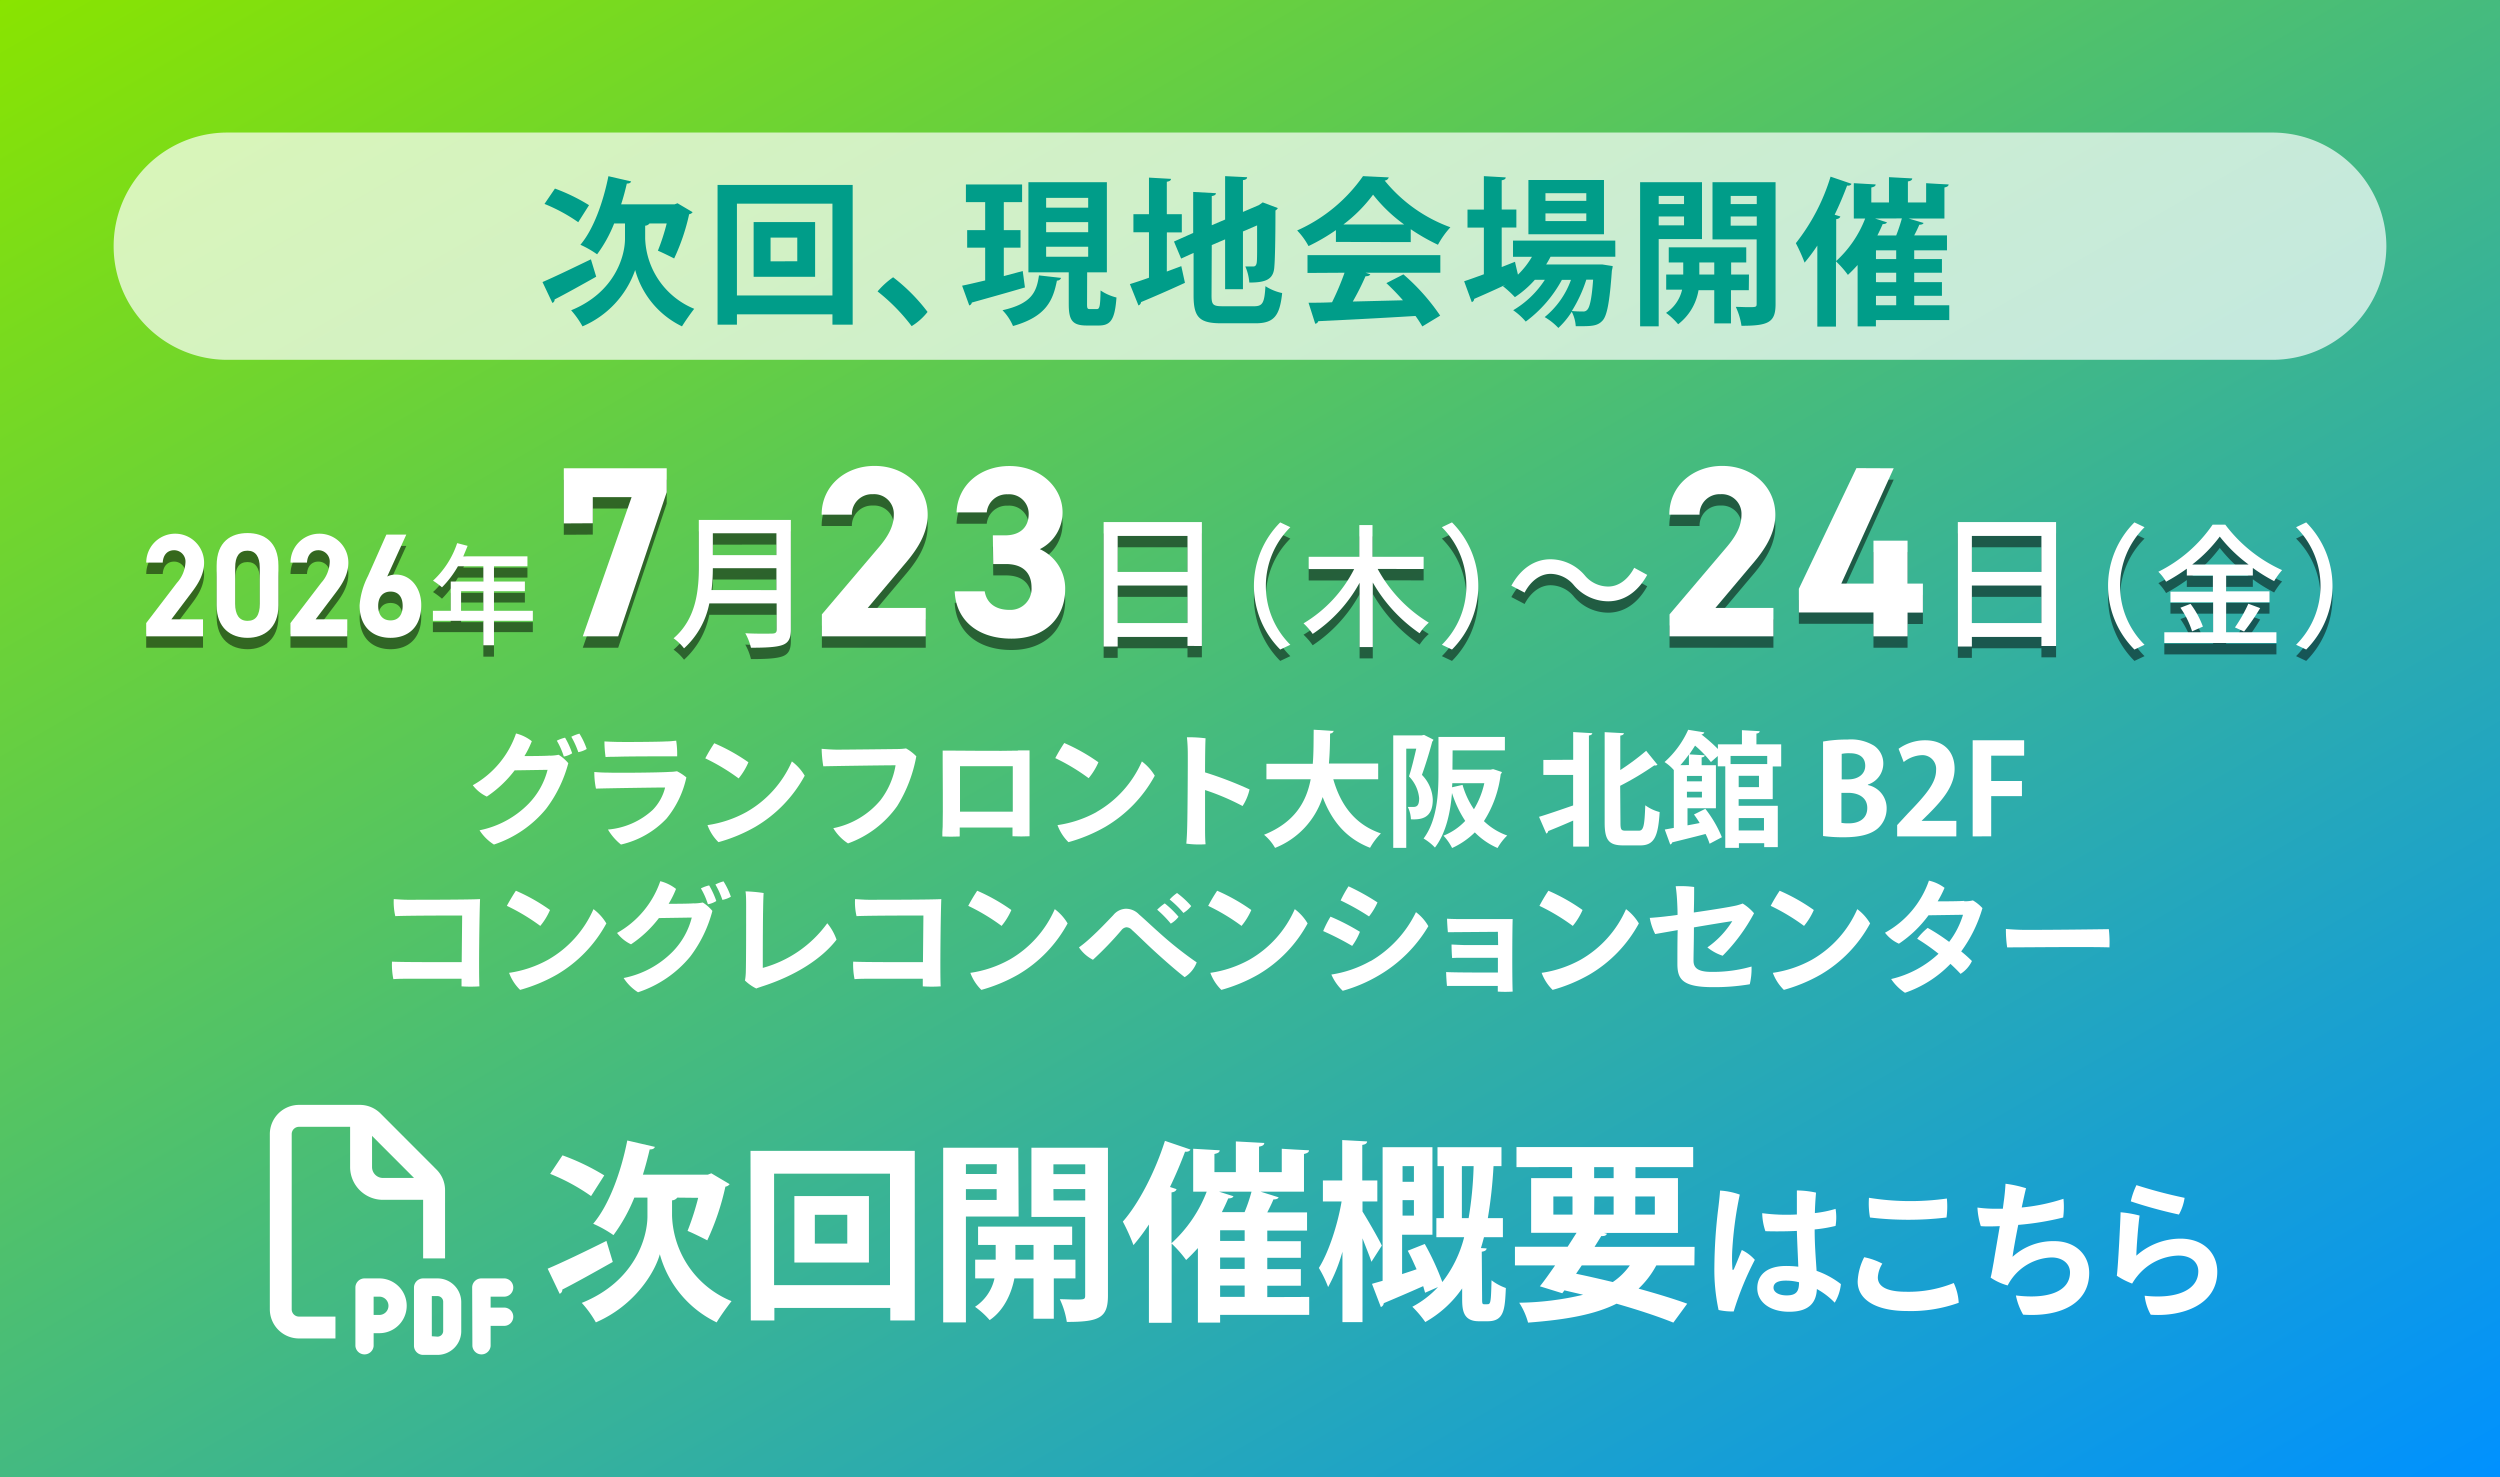 <svg xmlns="http://www.w3.org/2000/svg" xmlns:xlink="http://www.w3.org/1999/xlink" viewBox="0 0 440 260"><rect x="0" y="0" width="440" height="260" fill="#333333" stroke="none"/><defs><style>.cls-1{fill:url(#名称未設定グラデーション_101);}.cls-2{fill:#fff;}.cls-3{opacity:0.5;}.cls-4{opacity:0.7;}.cls-5{fill:#009d89;}</style><linearGradient id="名称未設定グラデーション_101" x1="108.71" y1="-62.76" x2="331.29" y2="322.76" gradientUnits="userSpaceOnUse"><stop offset="0" stop-color="#89e400"/><stop offset="1" stop-color="#0091ff"/></linearGradient></defs><g id="オブジェクト"><rect class="cls-1" width="440" height="260" rx="0.02"/><path class="cls-2" d="M96.39,223.29c2.55-1.08,6.56-3,10.34-4.89l1.12,3.7c-3.2,1.8-6.6,3.71-8.88,4.86a.76.76,0,0,1-.47.75ZM99,203.34a40.25,40.25,0,0,1,7.35,3.53l-2.32,3.64a35.14,35.14,0,0,0-7.2-3.91Zm20.2,7.44a1.21,1.21,0,0,1-.92.48V214a16.83,16.83,0,0,0,10.47,15c-.78,1-2,2.69-2.62,3.74a18.85,18.85,0,0,1-10-12c-.82,3.06-4.32,9-11.26,12a18.73,18.73,0,0,0-2.48-3.43c9.28-3.74,11.56-11.39,11.56-15.26v-3.27h-2.31a29.68,29.68,0,0,1-3.67,6.6,20.88,20.88,0,0,0-3.57-2c2.75-3.23,4.89-9,6-14.65l4.86,1.12c-.1.3-.41.47-.91.44-.35,1.49-.75,3-1.2,4.45h11.43l.61-.24,3.23,1.91a1.12,1.12,0,0,1-.75.44,44.51,44.51,0,0,1-3.19,9.45c-.85-.44-2.49-1.26-3.47-1.66a47.3,47.3,0,0,0,1.87-5.82Z"/><path class="cls-2" d="M132.09,202.55H161V232.4h-4.31v-2.2h-20.4v2.2h-4.15Zm4.15,23.63h20.4V206.57h-20.4Zm3.57-15.67h13.12v11.7H139.81Zm9.31,8.36v-5.06h-5.71v5.06Z"/><path class="cls-2" d="M179.28,214.11H170v18.63h-4V202h13.22Zm-3.84-9.21H170v1.73h5.41ZM170,211.19h5.41v-1.9H170ZM189.28,225h-3.81v7.1H181.9V225h-3.37c-.41,2.17-1.59,5.47-4.35,7.34A14.7,14.7,0,0,0,171.6,230a8,8,0,0,0,3.43-5h-3.4V221.7h3.61v-2.59h-3.1v-3.23H188.7v3.23h-3.23v2.59h3.81ZM178.7,221.7h3.2v-2.59h-3.2ZM195,202v26c0,3.91-1.46,4.66-7.24,4.66a14.48,14.48,0,0,0-1.23-4c.89,0,1.84.06,2.59.06,1.7,0,1.87,0,1.87-.71V214.18h-9.46V202Zm-4,2.92H185.4v1.73H191Zm-5.58,6.36H191v-2H185.4Z"/><path class="cls-2" d="M230.42,228.26v3.16H214.74v1.36h-3.91V219.66c-.68.74-1.36,1.46-2.07,2.1a21,21,0,0,0-2.55-2.89v13.94h-4v-17.3a34.32,34.32,0,0,1-2.72,3.63,36,36,0,0,0-1.87-4.14c2.82-3.2,5.68-8.77,7.41-14.21l4.49,1.53c-.13.27-.44.44-.95.37-.78,2.08-1.67,4.18-2.65,6.22l1.15.38c-.06.27-.34.51-.88.57v8.94a23.74,23.74,0,0,0,6.19-9.07H210v-7.55l4.66.27c0,.34-.28.51-.92.65v3.2h3.77v-5.41l5,.27c0,.34-.31.55-.92.65v4.49h4v-4.12c1.49.1,3.33.2,4.79.27,0,.34-.27.51-.88.65v6.63h-7.65l3.19,1c-.1.24-.41.37-.92.37-.27.68-.68,1.5-1.08,2.28h7v3.2h-7v1.87h5.91v2.92h-5.91v2h5.91v2.92h-5.91v2Zm-15.88-18.53,2.55.81c-.1.24-.41.38-.92.38-.34.81-.71,1.6-1.12,2.41h4a30,30,0,0,0,1.22-3.6Zm4.52,8.67v-1.87h-4.32v1.87Zm0,4.93v-2h-4.32v2Zm-4.32,2.92v2h4.32v-2Z"/><path class="cls-2" d="M239.8,213.23c.82,1.29,3,5.07,3.4,6l-1.83,2.85c-.31-1-1-2.62-1.57-4.14v14.75h-3.53V220.3a28.79,28.79,0,0,1-2.52,6.22,20.44,20.44,0,0,0-1.63-3.36c1.7-2.69,3.3-7.55,4-11.7h-3.29v-3.7h3.4v-7.11l4.38.24c0,.31-.27.54-.85.61v6.26h2.65v3.7H239.8Zm21.05,15.16c0,1,0,1.16.4,1.16.72,0,.79,0,.89-.14.27-.27.3-1.56.37-4.08a9.2,9.2,0,0,0,2.52,1.36c-.17,3.74-.28,5.85-3.2,5.85h-1.56c-2.93,0-2.93-2.24-2.93-4.25v-1.53a19.56,19.56,0,0,1-6.49,5.92,18.86,18.86,0,0,0-2.28-2.69,17,17,0,0,0,4.52-3.47l-2.27,1c-.11-.34-.21-.75-.34-1.16-2.59,1.16-5.17,2.25-6.94,3a.78.78,0,0,1-.51.68l-1.56-4.08c.54-.17,1.19-.34,1.87-.54V201.91h8.77v15.4h-5.34v6.93c.82-.27,1.67-.54,2.55-.85-.51-1.12-1-2.27-1.56-3.26l3-1.19a46.31,46.31,0,0,1,3.09,6.7,21.43,21.43,0,0,0,3.84-7.89h-4.89v-3.36h1.32v-9.15H253v-3.33h11.26v3.33h-1.4a82,82,0,0,1-1,9.15h2.65v3.36h-3.33c-.17.65-.34,1.29-.54,1.91l1,.06c0,.28-.28.51-.85.58Zm-12-23.15h-2V208h2Zm-2,8.7h2v-2.72h-2Zm10.44.45h1.19a66,66,0,0,0,.88-9.15h-2.07Z"/><path class="cls-2" d="M298.21,222.71h-6.7a16,16,0,0,1-3.12,4.09c3.29.91,6.29,1.83,8.56,2.65l-2.44,3.33c-2.62-1.06-6.09-2.21-10-3.33-3.8,1.9-8.83,2.82-15.57,3.33a12.39,12.39,0,0,0-1.56-3.5,51.56,51.56,0,0,0,11.25-1.4c-1.08-.27-2.21-.51-3.29-.78l-.38.51-3.94-1.22c.81-1,1.73-2.32,2.68-3.68h-7.07v-3.29h9.28l1.57-2.45h-8v-9.62h7.21v-1.94H266.9v-3.53H298v3.53H287.84v1.94h7.48V217h-13l.51.14c-.14.3-.41.44-1,.4l-1.19,1.91h17.61Zm-24.82-12.13v3.19h3.37v-3.19Zm5,12.13-1,1.47c2.14.44,4.32.95,6.46,1.46a11.61,11.61,0,0,0,3-2.93Zm2.18-17.3v1.94H284v-1.94Zm0,8.36H284v-3.19H280.6Zm10.68-3.19h-3.44v3.19h3.44Z"/><path class="cls-2" d="M308.85,221.73a53.15,53.15,0,0,0-3.72,9.09,11.31,11.31,0,0,1-2.66-.26,33.78,33.78,0,0,1-.74-7.58,88.85,88.85,0,0,1,.72-10.59c.1-.84.23-2,.28-2.85a12.59,12.59,0,0,1,3.47.71,65.32,65.32,0,0,0-1.3,9.42,25.83,25.83,0,0,0,0,3.54c0,.41.15.39.3.08.31-.69.87-2.09,1.36-3.29A7.29,7.29,0,0,1,308.85,221.73ZM324,226a7.87,7.87,0,0,1-1.09,3.27,13.07,13.07,0,0,0-3.14-2.4c-.1,2.22-1.2,4-4.88,4-3.39,0-5.61-1.71-5.61-4.16,0-2.09,1.43-3.9,5.1-3.9a17.75,17.75,0,0,1,2.12.13c-.07-1.94-.2-4.34-.25-6.3-2,.1-4,.1-5.54.05a10.32,10.32,0,0,1-.56-3.17,33,33,0,0,0,6.1.23c0-1.89,0-3.42,0-4.23a16.65,16.65,0,0,1,3.37.38c-.1,1.2-.18,2.4-.2,3.6a19.89,19.89,0,0,0,3.64-.74,9.3,9.3,0,0,1,0,3,24.94,24.94,0,0,1-3.68.62c0,2.85.21,5.2.34,7.29A15.24,15.24,0,0,1,324,226Zm-7.4-.33a9.56,9.56,0,0,0-2.32-.28c-1.5,0-2.14.48-2.14,1.25s.92,1.35,2.3,1.35C316.23,228,316.63,227.19,316.63,225.69Z"/><path class="cls-2" d="M331.29,222.4a5.07,5.07,0,0,0-.79,2.42c0,1.33,1.07,2.53,5,2.53a21.14,21.14,0,0,0,8.36-1.54,9.2,9.2,0,0,1,.87,3.48,24.87,24.87,0,0,1-9.08,1.45c-5.23,0-8.7-1.84-8.7-5.2a10.24,10.24,0,0,1,1.15-4.27A12,12,0,0,1,331.29,222.4Zm-2.35-11.59a45.73,45.73,0,0,0,13.71.13,14.78,14.78,0,0,1-.06,3.34,56.73,56.73,0,0,1-13.47,0A13.64,13.64,0,0,1,328.94,210.81Z"/><path class="cls-2" d="M352.66,211.48c.15-1,.26-2.22.31-3.14a21,21,0,0,1,3.62.79c-.13.41-.41,1.73-.77,3.39a33.8,33.8,0,0,0,7.35-1.53,14.63,14.63,0,0,1-.05,3.29,49.28,49.28,0,0,1-7.91,1.3c-.46,2.3-.87,4.57-1,5.62a10.64,10.64,0,0,1,7.34-2.76c3.78,0,6.15,2.45,6.15,5.59,0,5.18-4.74,7.81-11.63,7.35A11,11,0,0,1,354.8,228c5.74.71,9.52-.74,9.52-4.06,0-1.58-1.38-2.63-3.24-2.63a9.07,9.07,0,0,0-6.86,3.55,8.92,8.92,0,0,0-.87,1.38,10.07,10.07,0,0,1-3-1.38c.18-.66.34-1.66.54-2.73.25-1.55.69-4.06,1.07-6.33-1.33.06-2.47.08-3.34,0a12.92,12.92,0,0,1-.59-3.27,23.38,23.38,0,0,0,3.24.21c.36,0,.77,0,1.23,0Z"/><path class="cls-2" d="M376,221a11.72,11.72,0,0,1,7.73-3c4.16,0,6.51,2.6,6.51,5.84,0,5.84-6.2,7.94-11.71,7.55a8.81,8.81,0,0,1-1.07-3.34c5.81.64,9.44-1.1,9.44-4.31,0-1.61-1.3-2.76-3.5-2.76a9.67,9.67,0,0,0-7.24,3.63,10.07,10.07,0,0,0-.9,1.3,13.45,13.45,0,0,1-2.7-1.38c.23-1.56.66-10.18.66-11.17a19.57,19.57,0,0,1,3.35.58C376.35,215.33,376,219.74,376,221Zm0-12.42a84,84,0,0,0,8.49,2.24,8.6,8.6,0,0,1-1,2.94,81.73,81.73,0,0,1-8.47-2.32A13,13,0,0,1,376,208.62Z"/><g class="cls-3"><path d="M35.73,114h-10v-2.34l5.41-7.08a5.76,5.76,0,0,0,1.5-3.56,2,2,0,0,0-2-2.18c-1.11,0-1.92.75-2,2.18h-2.9a5.09,5.09,0,1,1,10.18,0c0,2.37-1.4,4.21-2.43,5.57L30.16,111h5.57Z"/><path d="M49,108.54c0,4-2.53,5.72-5.43,5.72s-5.44-1.69-5.44-5.72v-7c0-4.21,2.53-5.72,5.44-5.72S49,97.36,49,101.55Zm-5.43-9.62c-1.48,0-2.18,1-2.18,3v6.35c0,1.92.7,3,2.18,3s2.15-1,2.15-3v-6.35C45.71,100,45,98.92,43.56,98.92Z"/><path d="M61.12,114h-10v-2.34l5.41-7.08a5.76,5.76,0,0,0,1.5-3.56,2,2,0,0,0-2-2.18c-1.1,0-1.92.75-2,2.18h-2.9a5.09,5.09,0,1,1,10.18,0c0,2.37-1.4,4.21-2.43,5.57L55.55,111h5.57Z"/><path d="M68.15,103.47a3.2,3.2,0,0,1,1.57-.34c2.48,0,4.42,2.26,4.42,5.36,0,4-2.41,5.77-5.4,5.77s-5.45-1.77-5.45-5.75a13.58,13.58,0,0,1,1.47-5.12L68,96.09h3.51Zm.59,7.72c1.4,0,2.13-1,2.13-2.55s-.73-2.52-2.13-2.52-2.18,1-2.18,2.52S67.29,111.19,68.74,111.19Z"/><path d="M93.78,111.26H86.94v4.31H85.07v-4.31H76.19V109.5h3.14v-5.15h5.74v-2.69H80.6a17.6,17.6,0,0,1-2.81,3.71,12.94,12.94,0,0,0-1.58-1.17,15.67,15.67,0,0,0,4.25-6.61l1.84.48c-.24.61-.51,1.25-.76,1.84H92.83v1.75H86.94v2.69h5.44v1.7H86.94v3.45h6.84Zm-8.71-1.76v-3.45H81.15v3.45Z"/><path d="M99.23,94.12v-9.7h18.11v4.21L108.8,114h-6.23l8.59-24.5h-6.83v4.59Z"/><path d="M139.19,112.8c0,1.56-.41,2.32-1.45,2.71s-2.86.49-5.57.49a9.86,9.86,0,0,0-1-2.55c2,.11,4.11.08,4.74.06s.78-.21.78-.76V108.2H124.84a14.37,14.37,0,0,1-4.45,7.91,8.84,8.84,0,0,0-1.84-1.77c4.06-3.49,4.44-8.58,4.44-12.66V93.51h16.2Zm-2.54-6.94V102H125.46a32.88,32.88,0,0,1-.23,3.85Zm-11.19-10V99.7h11.19V95.85Z"/><path d="M162.93,114H144.65v-3.87l9.91-11.67c1.85-2.14,2.75-3.94,2.75-5.88a3.46,3.46,0,0,0-3.69-3.6,3.53,3.53,0,0,0-3.69,3.6h-5.32c0-5.1,4.2-8.58,9.31-8.58,5.32,0,9.35,3.69,9.35,8.58,0,3.91-2.57,7-4.46,9.19L152.72,109h10.21Z"/><path d="M174.74,96.22h2.19c2.45,0,4.12-1.29,4.12-3.78A3.43,3.43,0,0,0,177.36,89a3.53,3.53,0,0,0-3.69,3.18h-5.32c.21-4.85,4.2-8.16,9.31-8.16,5.41,0,9.35,3.74,9.35,8.16a7.22,7.22,0,0,1-4,6.47,7.59,7.59,0,0,1,4.46,7.08c0,4.81-3.34,8.67-9.44,8.67-6.26,0-9.82-3.52-10-8.32h5.28c.3,1.89,1.72,3.26,4.38,3.26a3.71,3.71,0,0,0,3.86-3.91c0-2.61-1.5-4.16-4.55-4.16h-2.19Z"/><path d="M211.53,93.88v21.81H209V114.1H196.71v1.69h-2.47V93.88Zm-14.82,2.44v6.34H209V96.32ZM209,111.66v-6.61H196.71v6.61Z"/><path d="M225.32,93.94l1.78.85a14.57,14.57,0,0,0,0,20.69l-1.78.84a15.84,15.84,0,0,1,0-22.38Z"/><path d="M242.47,102.13a25,25,0,0,0,9,9.46,8.79,8.79,0,0,0-1.62,1.87,27.26,27.26,0,0,1-8.24-8.94v11.36h-2.32V104.57a25.49,25.49,0,0,1-8.26,9,11.25,11.25,0,0,0-1.61-1.86,23.41,23.41,0,0,0,8.91-9.55h-8V100h8.91V94.41h2.32V100h9v2.15Z"/><path d="M255.55,116.32l-1.78-.84a14.57,14.57,0,0,0,0-20.69l1.78-.85a15.84,15.84,0,0,1,0,22.38Z"/><path d="M272.91,103c-1.9,0-3.54,1.32-4.58,3.3L266,105.08c1.69-3.07,4.14-4.65,6.89-4.65a8,8,0,0,1,6,2.8,5.35,5.35,0,0,0,4.16,2c1.9,0,3.53-1.32,4.57-3.3l2.29,1.25c-1.69,3.07-4.13,4.65-6.89,4.65a7.94,7.94,0,0,1-6-2.81A5.4,5.4,0,0,0,272.91,103Z"/><path d="M312.12,114H293.84v-3.87l9.91-11.67c1.85-2.14,2.75-3.94,2.75-5.88a3.46,3.46,0,0,0-3.69-3.6,3.53,3.53,0,0,0-3.69,3.6H293.8c0-5.1,4.2-8.58,9.31-8.58,5.32,0,9.35,3.69,9.35,8.58,0,3.91-2.57,7-4.46,9.19L301.91,109h10.21Z"/><path d="M333.29,84.42l-9.22,20.29h5.66V97.16h6v7.55h2.7v5.11h-2.7V114h-6v-4.21H316.6v-4.16l10.13-21.24Z"/><path d="M361.87,93.88v21.81h-2.58V114.1H347.05v1.69h-2.47V93.88Zm-14.82,2.44v6.34h12.24V96.32Zm12.24,15.34v-6.61H347.05v6.61Z"/><path d="M375.66,93.94l1.78.85a14.57,14.57,0,0,0,0,20.69l-1.78.84a15.81,15.81,0,0,1,0-22.38Z"/><path d="M391.8,113.28h8.85v1.89H380.92v-1.89h8.59V108H382v-1.87h7.47V103.3h-4.59v-1.21a33.79,33.79,0,0,1-3.65,2.29,8.36,8.36,0,0,0-1.36-1.75,25.11,25.11,0,0,0,9.55-8.29h2.23a25.73,25.73,0,0,0,10,8,12.38,12.38,0,0,0-1.4,1.94,29.34,29.34,0,0,1-3.75-2.32v1.33H391.8v2.79h7.63V108H391.8Zm-6.27-5a15.47,15.47,0,0,1,2.18,4l-1.9.84a15.12,15.12,0,0,0-2.06-4.16Zm10.23-6.92a26,26,0,0,1-5.08-4.92,25.38,25.38,0,0,1-4.85,4.92Zm-2.41,11.07a26.11,26.11,0,0,0,2.36-4.17l2.08.77a39.48,39.48,0,0,1-2.83,4.12Z"/><path d="M405.89,116.32l-1.78-.84a14.59,14.59,0,0,0,0-20.69l1.78-.85a15.84,15.84,0,0,1,0,22.38Z"/></g><path class="cls-2" d="M35.73,112h-10v-2.34l5.41-7.08a5.76,5.76,0,0,0,1.5-3.56,2,2,0,0,0-2-2.18c-1.11,0-1.92.75-2,2.18h-2.9a5.09,5.09,0,1,1,10.18,0c0,2.37-1.4,4.21-2.43,5.57L30.16,109h5.57Z"/><path class="cls-2" d="M49,106.54c0,4-2.53,5.72-5.43,5.72s-5.44-1.69-5.44-5.72v-7c0-4.21,2.53-5.72,5.44-5.72S49,95.36,49,99.55Zm-5.43-9.62c-1.48,0-2.18,1-2.18,3v6.35c0,1.92.7,3,2.18,3s2.15-1,2.15-3V99.88C45.71,98,45,96.92,43.56,96.92Z"/><path class="cls-2" d="M61.12,112h-10v-2.34l5.41-7.08a5.76,5.76,0,0,0,1.5-3.56,2,2,0,0,0-2-2.18c-1.1,0-1.92.75-2,2.18h-2.9a5.09,5.09,0,1,1,10.18,0c0,2.37-1.4,4.21-2.43,5.57L55.55,109h5.57Z"/><path class="cls-2" d="M68.15,101.47a3.2,3.2,0,0,1,1.57-.34c2.48,0,4.42,2.26,4.42,5.36,0,4-2.41,5.77-5.4,5.77s-5.45-1.77-5.45-5.75a13.58,13.58,0,0,1,1.47-5.12L68,94.09h3.51Zm.59,7.72c1.4,0,2.13-1,2.13-2.55s-.73-2.52-2.13-2.52-2.18,1-2.18,2.52S67.29,109.19,68.74,109.19Z"/><path class="cls-2" d="M93.78,109.26H86.94v4.31H85.07v-4.31H76.19V107.5h3.14v-5.15h5.74V99.66H80.6a17.6,17.6,0,0,1-2.81,3.71,12.94,12.94,0,0,0-1.58-1.17,15.67,15.67,0,0,0,4.25-6.61l1.84.48c-.24.61-.51,1.25-.76,1.84H92.83v1.75H86.94v2.69h5.44v1.7H86.94v3.45h6.84Zm-8.71-1.76v-3.45H81.15v3.45Z"/><path class="cls-2" d="M99.23,92.12v-9.7h18.11v4.21L108.8,112h-6.23l8.59-24.5h-6.83v4.59Z"/><path class="cls-2" d="M139.19,110.8c0,1.56-.41,2.32-1.45,2.71s-2.86.49-5.57.49a9.86,9.86,0,0,0-1-2.55c2,.11,4.11.08,4.74.06s.78-.21.78-.76V106.2H124.84a14.37,14.37,0,0,1-4.45,7.91,8.84,8.84,0,0,0-1.84-1.77c4.06-3.49,4.44-8.58,4.44-12.66V91.51h16.2Zm-2.54-6.94V100H125.46a32.88,32.88,0,0,1-.23,3.85Zm-11.19-10V97.7h11.19V93.85Z"/><path class="cls-2" d="M162.93,112H144.65v-3.87l9.91-11.67c1.85-2.14,2.75-3.94,2.75-5.88a3.46,3.46,0,0,0-3.69-3.6,3.53,3.53,0,0,0-3.69,3.6h-5.32c0-5.1,4.2-8.58,9.31-8.58,5.32,0,9.35,3.69,9.35,8.58,0,3.91-2.57,7-4.46,9.19L152.72,107h10.21Z"/><path class="cls-2" d="M174.74,94.22h2.19c2.45,0,4.12-1.29,4.12-3.78A3.43,3.43,0,0,0,177.36,87a3.53,3.53,0,0,0-3.69,3.18h-5.32c.21-4.85,4.2-8.16,9.31-8.16,5.41,0,9.35,3.74,9.35,8.16a7.22,7.22,0,0,1-4,6.47,7.59,7.59,0,0,1,4.46,7.08c0,4.81-3.34,8.67-9.44,8.67-6.26,0-9.82-3.52-10-8.32h5.28c.3,1.89,1.72,3.26,4.38,3.26a3.71,3.71,0,0,0,3.86-3.91c0-2.61-1.5-4.16-4.55-4.16h-2.19Z"/><path class="cls-2" d="M211.53,91.88v21.81H209V112.1H196.71v1.69h-2.47V91.88Zm-14.82,2.44v6.34H209V94.32ZM209,109.66v-6.61H196.71v6.61Z"/><path class="cls-2" d="M225.32,91.94l1.78.85a14.57,14.57,0,0,0,0,20.69l-1.78.84a15.84,15.84,0,0,1,0-22.38Z"/><path class="cls-2" d="M242.47,100.13a25,25,0,0,0,9,9.46,8.79,8.79,0,0,0-1.62,1.87,27.26,27.26,0,0,1-8.24-8.94v11.36h-2.32V102.57a25.49,25.49,0,0,1-8.26,9,11.25,11.25,0,0,0-1.61-1.86,23.41,23.41,0,0,0,8.91-9.55h-8V98h8.91V92.41h2.32V98h9v2.15Z"/><path class="cls-2" d="M255.55,114.32l-1.78-.84a14.57,14.57,0,0,0,0-20.69l1.78-.85a15.84,15.84,0,0,1,0,22.38Z"/><path class="cls-2" d="M272.91,101c-1.9,0-3.54,1.32-4.58,3.3L266,103.08c1.69-3.07,4.14-4.65,6.89-4.65a8,8,0,0,1,6,2.8,5.35,5.35,0,0,0,4.16,2c1.9,0,3.53-1.32,4.57-3.3l2.29,1.25c-1.69,3.07-4.13,4.65-6.89,4.65a7.94,7.94,0,0,1-6-2.81A5.4,5.4,0,0,0,272.91,101Z"/><path class="cls-2" d="M312.12,112H293.84v-3.87l9.91-11.67c1.85-2.14,2.75-3.94,2.75-5.88a3.46,3.46,0,0,0-3.69-3.6,3.53,3.53,0,0,0-3.69,3.6H293.8c0-5.1,4.2-8.58,9.31-8.58,5.32,0,9.35,3.69,9.35,8.58,0,3.91-2.57,7-4.46,9.19L301.91,107h10.21Z"/><path class="cls-2" d="M333.29,82.42l-9.22,20.29h5.66V95.16h6v7.55h2.7v5.11h-2.7V112h-6v-4.21H316.6v-4.16l10.13-21.24Z"/><path class="cls-2" d="M361.87,91.88v21.81h-2.58V112.1H347.05v1.69h-2.47V91.88Zm-14.82,2.44v6.34h12.24V94.32Zm12.24,15.34v-6.61H347.05v6.61Z"/><path class="cls-2" d="M375.66,91.94l1.78.85a14.57,14.57,0,0,0,0,20.69l-1.78.84a15.81,15.81,0,0,1,0-22.38Z"/><path class="cls-2" d="M391.8,111.28h8.85v1.89H380.92v-1.89h8.59V106H382v-1.87h7.47V101.3h-4.59v-1.21a33.79,33.79,0,0,1-3.65,2.29,8.36,8.36,0,0,0-1.36-1.75,25.11,25.11,0,0,0,9.55-8.29h2.23a25.73,25.73,0,0,0,10,8,12.38,12.38,0,0,0-1.4,1.94,29.34,29.34,0,0,1-3.75-2.32v1.33H391.8v2.79h7.63V106H391.8Zm-6.27-5a15.47,15.47,0,0,1,2.18,4l-1.9.84a15.12,15.12,0,0,0-2.06-4.16Zm10.23-6.92a26,26,0,0,1-5.08-4.92,25.38,25.38,0,0,1-4.85,4.92Zm-2.41,11.07a26.11,26.11,0,0,0,2.36-4.17l2.08.77a39.48,39.48,0,0,1-2.83,4.12Z"/><path class="cls-2" d="M405.89,114.32l-1.78-.84a14.59,14.59,0,0,0,0-20.69l1.78-.85a15.84,15.84,0,0,1,0,22.38Z"/><path class="cls-2" d="M96.81,133a8.53,8.53,0,0,0,1.51-.16,7.19,7.19,0,0,1,1.7,1.48,23.06,23.06,0,0,1-3.92,8.05,20,20,0,0,1-9.17,6.27,8.19,8.19,0,0,1-2.53-2.51A16.63,16.63,0,0,0,93,141.49a13.25,13.25,0,0,0,3.37-6l-5.79.09a20.39,20.39,0,0,1-4.9,4.62,6.67,6.67,0,0,1-2.47-2,16.57,16.57,0,0,0,7.61-9.11,7.45,7.45,0,0,1,2.78,1.36,16.77,16.77,0,0,1-1.3,2.62c3.8,0,4.49-.09,4.49-.09Zm2.64-3.17a14.34,14.34,0,0,1,1.25,2.75,4,4,0,0,1-1.47.57A13.46,13.46,0,0,0,98,130.36,6.5,6.5,0,0,1,99.45,129.83Zm3.8,2a4.43,4.43,0,0,1-1.47.55,15.22,15.22,0,0,0-1.23-2.71,7.32,7.32,0,0,1,1.43-.55A13.08,13.08,0,0,1,103.25,131.79Z"/><path class="cls-2" d="M117.29,144.09a15.88,15.88,0,0,1-8,4.55A9.75,9.75,0,0,1,107,146a13.27,13.27,0,0,0,7.88-3.46,8.54,8.54,0,0,0,2.18-3.94c-1.35,0-10.35.13-12.17.2a14.21,14.21,0,0,1-.29-2.93c.81.07,1.56.11,2.38.11,1.54.07,9.28,0,10.93-.13.49,0,.86-.06,1.24-.11a8.79,8.79,0,0,1,1.65,1.08A17,17,0,0,1,117.29,144.09Zm-9-13.52c1.34.05,7.79,0,8.91-.08.75,0,1.32-.09,1.81-.13a15.8,15.8,0,0,1,.17,2.75c-.9,0-9.13,0-10.6.08-.33,0-1.37,0-2,.05a21,21,0,0,1-.2-2.75C107.15,130.53,107.52,130.55,108.29,130.57Z"/><path class="cls-2" d="M131.72,134.16A11.65,11.65,0,0,1,130,137a35.77,35.77,0,0,0-5.87-3.53,29.71,29.71,0,0,1,1.58-2.66A33,33,0,0,1,131.72,134.16Zm-.35,8.76a18.94,18.94,0,0,0,8-8.91,8.63,8.63,0,0,1,2.26,2.51,23.31,23.31,0,0,1-8.69,9,28,28,0,0,1-6.49,2.7,8,8,0,0,1-1.93-3A20.16,20.16,0,0,0,131.37,142.92Z"/><path class="cls-2" d="M157.9,141.88a18.1,18.1,0,0,1-8.65,6.56,8.32,8.32,0,0,1-2.59-2.68,14.54,14.54,0,0,0,8.29-4.91,13.8,13.8,0,0,0,2.67-6.16c-2,0-10.81.13-12.72.18a21.55,21.55,0,0,1-.29-3.08c.95.08,2,.15,2.75.15,1.3,0,9.29-.09,10.65-.11a10.8,10.8,0,0,0,1.45-.11,8,8,0,0,1,1.81,1.39A25.13,25.13,0,0,1,157.9,141.88Z"/><path class="cls-2" d="M179.2,132.07l2,0c0,1.69,0,2.22,0,2.22,0,3,0,8.82,0,11.35,0,.44,0,1.3,0,1.54-.81.05-2,.05-3,0,0,0,0-.28,0-1.54v0c-2.22,0-6.78,0-9.29,0l0,1.58c-.86.05-2.25.05-3.06,0,0-.35,0-1.18.06-1.74.07-3.05,0-8.84,0-11.52,0,0,0-.56,0-1.85,1.54,0,2.07,0,2.07,0v0c1,0,8.1.09,11.18,0Zm-.95,10.78v-8c-1.37,0-7.22,0-9.29,0v8Z"/><path class="cls-2" d="M193.32,134.16a11.34,11.34,0,0,1-1.72,2.8,35.36,35.36,0,0,0-5.87-3.53,29.71,29.71,0,0,1,1.58-2.66A33,33,0,0,1,193.32,134.16Zm-.35,8.76a18.94,18.94,0,0,0,8-8.91,8.82,8.82,0,0,1,2.27,2.51,23.4,23.4,0,0,1-8.7,9,28,28,0,0,1-6.49,2.7,8.09,8.09,0,0,1-1.93-3A20.16,20.16,0,0,0,193,142.92Z"/><path class="cls-2" d="M212.09,139.05v6.73c0,.64,0,1.89.09,2.81a16.7,16.7,0,0,1-3.39-.11c.07-.7.13-1.86.15-2.79.07-2,.13-11.22.11-13a28.19,28.19,0,0,0-.15-2.93,23.53,23.53,0,0,1,3.28.18c-.05.79-.09,3.23-.09,6a66.17,66.17,0,0,1,7.83,3,8.8,8.8,0,0,1-1.23,2.92A41.6,41.6,0,0,0,212.09,139.05Z"/><path class="cls-2" d="M242.56,137.15h-7.9c1.3,4.56,3.85,8,8.38,9.53a11.68,11.68,0,0,0-1.91,2.53c-4.22-1.65-6.73-4.69-8.34-8.93a14.34,14.34,0,0,1-8.38,8.95,8.38,8.38,0,0,0-1.94-2.31c5.37-2.17,7.44-5.74,8.21-9.77h-7.79v-2.72h8.16c.16-2,.13-4,.16-6l3.5.22c-.05.25-.25.4-.62.47,0,1.69-.05,3.47-.2,5.26h8.67Z"/><path class="cls-2" d="M250.63,129.34l1.65.84a.56.56,0,0,1-.2.33c-.46,1.76-1.18,4.11-1.82,5.87a6.61,6.61,0,0,1,1.91,4.34c0,3.3-2,3.56-3.85,3.48a5.36,5.36,0,0,0-.55-2.18c.4,0,.75,0,1,0,.73,0,1-.44,1-1.56a6.32,6.32,0,0,0-1.79-3.81c.47-1.41.93-3.37,1.28-4.88h-1.76v17.46h-2.29V129.43h5Zm5,6.12h6.71l.44-.09s.07,0,1.56.51a1.07,1.07,0,0,1-.22.39,19.61,19.61,0,0,1-2.95,8.25,11.33,11.33,0,0,0,4.1,2.53,9.88,9.88,0,0,0-1.7,2.2,12.57,12.57,0,0,1-4-2.75,13.8,13.8,0,0,1-4,2.75,9.2,9.2,0,0,0-1.52-2.17,10.64,10.64,0,0,0,3.83-2.6,19.9,19.9,0,0,1-2.33-4.91h0c-.27,3.28-1,7-3,9.6a9.09,9.09,0,0,0-2-1.59c2.42-3.23,2.62-8,2.62-11.42V129.7h11.69v2.37h-9.2Zm-.07,3.1,1.85-.42a14.81,14.81,0,0,0,2,4.29,15.1,15.1,0,0,0,1.83-4.59h-5.63Z"/><path class="cls-2" d="M276.88,133.72v-4.88l3.36.2c0,.19-.19.35-.59.41V149h-2.77v-4.58c-1.65.73-3.24,1.39-4.4,1.85a.53.53,0,0,1-.33.44l-1.28-2.95c1.5-.44,3.76-1.23,6-2v-5.37h-5.24v-2.64Zm8.32,11.07c0,1.23.13,1.41.92,1.41h2.31c.86,0,1-.9,1.14-4.47a7.31,7.31,0,0,0,2.53,1.19c-.26,4.24-.92,5.87-3.41,5.87h-3c-2.53,0-3.27-.92-3.27-4V128.86l3.38.18c0,.21-.2.35-.63.43v6.06a42.73,42.73,0,0,0,4.55-3.39l2,2.46a.69.69,0,0,1-.57.11,50.83,50.83,0,0,1-6,3.59Z"/><path class="cls-2" d="M312,140.65h-6v1.17h6.89v7.28H310.5v-.7h-4.45v.83h-2.4V134.87h-1.32v-1.81l-1.21,1.06a19.31,19.31,0,0,0-2.79-2.89c-.31.51-.66,1-1,1.54l2.69.16c0,.2-.16.33-.53.37v1.37H302v7.59h-5v3c.71-.13,1.41-.26,2.14-.41-.31-.53-.64-1-1-1.5l2-1a20.94,20.94,0,0,1,2.91,5l-2.16,1.15a10.87,10.87,0,0,0-.71-1.72c-2.17.57-4.37,1.1-5.87,1.48a.51.51,0,0,1-.35.37L293,146l1.59-.29V135.53a7.76,7.76,0,0,0-1.63-1.41,16.78,16.78,0,0,0,4.16-5.68l2.84.46a.52.52,0,0,1-.53.35l0,0a28.49,28.49,0,0,1,2.92,2.57V131h4.23v-2.49l3.12.18c0,.22-.17.35-.57.42V131h4.36v3.9H312Zm-14.75-6V132.8c-.46.61-.94,1.25-1.51,1.87Zm2.29,2.86v-.95h-2.64v.95Zm-2.64,2.84h2.64v-1h-2.64Zm14.13-7.31h-6.45v1.43h6.45Zm-1.45,5.5v-2h-3.57v2Zm.88,5.44h-4.45v2.18h4.45Z"/><path class="cls-2" d="M328.75,138.17a4.15,4.15,0,0,1,3.3,4.13,4.69,4.69,0,0,1-1.53,3.48c-1.15,1-3,1.58-6.06,1.58a26.51,26.51,0,0,1-3.6-.22V130.51a23.89,23.89,0,0,1,4.29-.35,7.85,7.85,0,0,1,4.66,1.07,3.77,3.77,0,0,1,1.65,3.2,3.88,3.88,0,0,1-2.71,3.65Zm-3.47-1c1.85,0,3-1,3-2.38,0-1.67-1.26-2.22-2.71-2.22a6.49,6.49,0,0,0-1.43.11v4.49Zm-1.19,7.65a6.45,6.45,0,0,0,1.3.09c1.76,0,3.25-.79,3.25-2.71s-1.67-2.66-3.34-2.66h-1.21Z"/><path class="cls-2" d="M344.31,147.21H333.9v-2l1.85-2c3.15-3.26,5-5.39,5-7.64a2.42,2.42,0,0,0-2.59-2.66,5.52,5.52,0,0,0-3.11,1.21l-.9-2.33a8,8,0,0,1,4.67-1.5c3.56,0,5.19,2.27,5.19,5,0,2.95-2,5.37-4.42,7.81l-1.39,1.37v0h6.12Z"/><path class="cls-2" d="M347.19,147.21V130.29h9.06V133h-5.8v4.46h5.41v2.66h-5.41v7.07Z"/><path class="cls-2" d="M81.34,161.13c-1.36,0-9.46,0-11.77.11a11.11,11.11,0,0,1-.27-3c.75.05,1.72.12,2.42.12,1.46,0,11,0,12.77-.12-.11,2.34-.25,13.16-.11,15.36a23.63,23.63,0,0,1-3.15,0l0-1.34H72c-1,0-1.89,0-2.77.07a13,13,0,0,1-.24-3.08c2.13.11,8.71.08,12.27.08Z"/><path class="cls-2" d="M96.8,160.16a11.31,11.31,0,0,1-1.71,2.8,35.46,35.46,0,0,0-5.88-3.53c.36-.7,1.24-2.17,1.59-2.66A32.56,32.56,0,0,1,96.8,160.16Zm-.35,8.76a18.94,18.94,0,0,0,8-8.91,8.67,8.67,0,0,1,2.27,2.51,23.31,23.31,0,0,1-8.69,9,28.15,28.15,0,0,1-6.49,2.7,8,8,0,0,1-1.94-3A20.08,20.08,0,0,0,96.45,168.92Z"/><path class="cls-2" d="M122.17,159a8.68,8.68,0,0,0,1.52-.16,7.14,7.14,0,0,1,1.69,1.48,22.83,22.83,0,0,1-3.91,8.05,20,20,0,0,1-9.18,6.27,8.19,8.19,0,0,1-2.53-2.51,16.62,16.62,0,0,0,8.63-4.64,13.21,13.21,0,0,0,3.36-6l-5.78.09a20.42,20.42,0,0,1-4.91,4.62,6.64,6.64,0,0,1-2.46-2,16.61,16.61,0,0,0,7.61-9.11,7.48,7.48,0,0,1,2.77,1.36,16.77,16.77,0,0,1-1.3,2.62c3.81,0,4.49-.09,4.49-.09Zm2.64-3.17a15,15,0,0,1,1.26,2.75,4,4,0,0,1-1.48.57,12.91,12.91,0,0,0-1.23-2.79A6.26,6.26,0,0,1,124.81,155.83Zm3.81,2a4.57,4.57,0,0,1-1.48.55,14.54,14.54,0,0,0-1.23-2.71,7.32,7.32,0,0,1,1.43-.55A13.13,13.13,0,0,1,128.62,157.79Z"/><path class="cls-2" d="M131.26,171.21c.06-1.87.06-7.92.06-11.6,0-1,0-2.11-.11-2.73a26.54,26.54,0,0,1,3.19.29c-.15,1.83-.15,11.11-.15,13.18a20.78,20.78,0,0,0,11.35-7.86,9.38,9.38,0,0,1,1.63,2.89c-2.48,3.23-7.06,6.31-13.22,8.27-.35.13-.55.17-.9.33a7.85,7.85,0,0,1-2-1.41C131.21,172.09,131.24,171.56,131.26,171.21Z"/><path class="cls-2" d="M162.52,161.13c-1.36,0-9.46,0-11.77.11a10.69,10.69,0,0,1-.26-3c.74.05,1.71.12,2.42.12,1.45,0,11,0,12.76-.12-.11,2.34-.24,13.16-.11,15.36a23.63,23.63,0,0,1-3.15,0l0-1.34h-9.24c-1,0-1.89,0-2.77.07a13,13,0,0,1-.24-3.08c2.13.11,8.71.08,12.28.08Z"/><path class="cls-2" d="M178,160.16a11.65,11.65,0,0,1-1.72,2.8,35.77,35.77,0,0,0-5.87-3.53,29.71,29.71,0,0,1,1.58-2.66A33,33,0,0,1,178,160.16Zm-.36,8.76a19,19,0,0,0,8-8.91,8.63,8.63,0,0,1,2.26,2.51,23.31,23.31,0,0,1-8.69,9,28.15,28.15,0,0,1-6.49,2.7,8.12,8.12,0,0,1-1.94-3A20.08,20.08,0,0,0,177.63,168.92Z"/><path class="cls-2" d="M192,165c1.36-1.23,2.77-2.71,3.94-3.94a3,3,0,0,1,2.18-1.12,3.19,3.19,0,0,1,2.35,1c1.15,1,2.31,2.11,3.72,3.36a63.55,63.55,0,0,0,6.43,5.08,5.24,5.24,0,0,1-2.12,2.6c-1.45-1.12-3.67-3.06-5.56-4.8-1.52-1.4-2.69-2.59-3.7-3.49a1.38,1.38,0,0,0-1-.49,1.28,1.28,0,0,0-.88.53,58.69,58.69,0,0,1-5,5.19,6.53,6.53,0,0,1-2.46-2.18A21.53,21.53,0,0,0,192,165Zm15.4-3.61a4.75,4.75,0,0,1-1.34,1.17,19.8,19.8,0,0,0-2.4-2.45A8.9,8.9,0,0,1,205,159,16.87,16.87,0,0,1,207.42,161.35Zm2.23-1.89a5.49,5.49,0,0,1-1.35,1.18,17.57,17.57,0,0,0-2.42-2.37,7.31,7.31,0,0,1,1.3-1.14A15.87,15.87,0,0,1,209.65,159.46Z"/><path class="cls-2" d="M220.23,160.16a11.65,11.65,0,0,1-1.72,2.8,35.77,35.77,0,0,0-5.87-3.53,29.71,29.71,0,0,1,1.58-2.66A33,33,0,0,1,220.23,160.16Zm-.35,8.76a19,19,0,0,0,8-8.91,8.63,8.63,0,0,1,2.26,2.51,23.31,23.31,0,0,1-8.69,9,28.15,28.15,0,0,1-6.49,2.7,8.12,8.12,0,0,1-1.94-3A20.21,20.21,0,0,0,219.88,168.92Z"/><path class="cls-2" d="M239.35,164a11,11,0,0,1-1.37,2.48,49.74,49.74,0,0,0-5.1-2.61,18.23,18.23,0,0,1,1.29-2.54A38.32,38.32,0,0,1,239.35,164Zm1.86,5.17a20.12,20.12,0,0,0,8-8.63,8,8,0,0,1,2.18,2.47,24.44,24.44,0,0,1-8.65,8.62,26.44,26.44,0,0,1-6.42,2.75,8.87,8.87,0,0,1-2-2.86A20.27,20.27,0,0,0,241.21,169.14Zm1.22-10.32a11.34,11.34,0,0,1-1.48,2.44,42.08,42.08,0,0,0-5-2.81,22.09,22.09,0,0,1,1.39-2.49A40.19,40.19,0,0,1,242.43,158.82Z"/><path class="cls-2" d="M263.63,164l-8.8.07c-.06-.48-.15-2-.15-2.38.57.05,1.87.07,2.42.07,1,0,7.72,0,9.13,0-.07,1.58-.11,10.43,0,12.76a19.08,19.08,0,0,1-2.62,0v-1c-2.2,0-6.23,0-7.13,0l-1.81,0c-.08-.66-.15-2-.15-2.44,1.21.09,6.51.09,9.11.09v-2.6l-6.23,0c-.7,0-1.34,0-1.82.05-.07-.55-.11-1.88-.11-2.38.24,0,1.43.07,2.2.09,1.85,0,4.42,0,6,0Z"/><path class="cls-2" d="M278.53,160.16a11.65,11.65,0,0,1-1.72,2.8,35.77,35.77,0,0,0-5.87-3.53,29.71,29.71,0,0,1,1.58-2.66A33,33,0,0,1,278.53,160.16Zm-.35,8.76a19,19,0,0,0,8-8.91,8.63,8.63,0,0,1,2.26,2.51,23.31,23.31,0,0,1-8.69,9,28,28,0,0,1-6.49,2.7,8,8,0,0,1-1.93-3A20.23,20.23,0,0,0,278.18,168.92Z"/><path class="cls-2" d="M291.31,164.39a10.1,10.1,0,0,1-.95-2.84c1-.07,2.22-.18,3.35-.33l1.54-.2c0-1-.05-1.89-.09-2.64s-.13-1.7-.24-2.4a17.58,17.58,0,0,1,3.25.13c0,1,0,2.55-.06,4.49,2.9-.42,6.22-.94,7.48-1.23a10.18,10.18,0,0,0,1.12-.35,8.53,8.53,0,0,1,2,1.71,31.55,31.55,0,0,1-5.52,7.48,8.39,8.39,0,0,1-2.69-1.47,15.92,15.92,0,0,0,4.38-4.62c-.83.11-3.76.59-6.75,1.1,0,2.38-.07,4.75-.07,5.83s.46,2,3.13,2a24.65,24.65,0,0,0,7.08-.94,11.94,11.94,0,0,1-.31,3.12,37.59,37.59,0,0,1-6.51.51c-5.48,0-6.23-1.5-6.23-4.14,0-1.41,0-4.2.05-5.9Z"/><path class="cls-2" d="M319.23,160.16a11.65,11.65,0,0,1-1.72,2.8,35.77,35.77,0,0,0-5.87-3.53,29.71,29.71,0,0,1,1.58-2.66A33,33,0,0,1,319.23,160.16Zm-.35,8.76a19,19,0,0,0,8-8.91,8.63,8.63,0,0,1,2.26,2.51,23.31,23.31,0,0,1-8.69,9,28.15,28.15,0,0,1-6.49,2.7,8.12,8.12,0,0,1-1.94-3A20.21,20.21,0,0,0,318.88,168.92Z"/><path class="cls-2" d="M345.69,158.62a5.64,5.64,0,0,0,1.54-.15,7.4,7.4,0,0,1,1.68,1.36,24.26,24.26,0,0,1-3.74,7.62,22.4,22.4,0,0,1,1.89,1.69,5.43,5.43,0,0,1-2,2.26c-.5-.54-1.1-1.14-1.78-1.76a20.21,20.21,0,0,1-8,5.09,8.62,8.62,0,0,1-2.44-2.42,18.22,18.22,0,0,0,8.34-4.45,35.54,35.54,0,0,0-3.76-2.64,11.6,11.6,0,0,1,1.85-1.91,34.74,34.74,0,0,1,3.78,2.46,15.07,15.07,0,0,0,2.44-4.77l-6.07.09a20.69,20.69,0,0,1-5.21,5,6.28,6.28,0,0,1-2.45-1.93,16.62,16.62,0,0,0,7.73-9.17,7.11,7.11,0,0,1,2.75,1.27,19.82,19.82,0,0,1-1.21,2.38c4,0,4.68-.09,4.68-.09Z"/><path class="cls-2" d="M356.54,163.66c4.93,0,12.08-.09,14.61-.13a20,20,0,0,1,.11,3.21c-3.32-.13-15.07,0-18,0a21,21,0,0,1-.22-3.25C353.72,163.57,355.35,163.66,356.54,163.66Z"/><g class="cls-4"><path class="cls-2" d="M420,43.33a20.06,20.06,0,0,1-20,20H40a20,20,0,0,1,0-40H400A20.06,20.06,0,0,1,420,43.33Z"/></g><path class="cls-5" d="M95.48,49.64c2.11-.9,5.41-2.5,8.52-4l.93,3.06c-2.64,1.48-5.44,3.05-7.32,4a.62.62,0,0,1-.39.62Zm2.19-16.45a32.46,32.46,0,0,1,6,2.92l-1.9,3a29.76,29.76,0,0,0-5.94-3.22Zm16.64,6.14a1,1,0,0,1-.76.39V42a13.9,13.9,0,0,0,8.63,12.35c-.64.82-1.62,2.22-2.15,3.09a15.56,15.56,0,0,1-8.24-9.92,16.77,16.77,0,0,1-9.27,9.92,15.74,15.74,0,0,0-2-2.83C108.12,51.51,110,45.21,110,42V39.33h-1.91a23.74,23.74,0,0,1-3,5.43,17.34,17.34,0,0,0-2.94-1.68c2.27-2.66,4-7.42,4.93-12.07l4,.92c-.08.25-.34.39-.76.37-.28,1.23-.61,2.46-1,3.66h9.42l.5-.19,2.66,1.57a.87.87,0,0,1-.61.36,36.44,36.44,0,0,1-2.64,7.79c-.7-.36-2-1-2.86-1.37a37.15,37.15,0,0,0,1.55-4.79Z"/><path class="cls-5" d="M126.29,32.55h23.78V57.14h-3.56V55.32H129.7v1.82h-3.41ZM129.7,52h16.81V35.85H129.7Zm2.94-12.92h10.82v9.64H132.64Zm7.68,6.9V41.82h-4.7V46Z"/><path class="cls-5" d="M160.45,57.4a33.34,33.34,0,0,0-6-6.11,14.38,14.38,0,0,1,2.74-2.49,31.78,31.78,0,0,1,6.06,6.1A10.53,10.53,0,0,1,160.45,57.4Z"/><path class="cls-5" d="M180,47.7l.39,2.89c-3.39,1-7,2-9.35,2.66a.63.63,0,0,1-.45.51l-1.26-3.48c1.12-.22,2.52-.56,4.06-.92V43.59h-3.17V40.5h3.17V35.57H170V32.46h9.89v3.11h-3.22V40.5h2.94v3.09h-2.94v5Zm6.75,1.21a.71.71,0,0,1-.73.47c-.69,3.45-1.84,6.34-7.73,8a9.07,9.07,0,0,0-1.85-2.78c5.13-1.15,6-3.19,6.42-6.13Zm4.57,4.57c0,.81.06.92.53.92h1.18c.5,0,.62-.45.67-3.28a8.74,8.74,0,0,0,2.8,1.24c-.28,3.86-1,4.93-3.11,4.93h-2.13c-2.6,0-3.16-1-3.16-3.81V47.93H181V32.07h13.81V47.93h-3.47Zm-7.2-18.66v1.73h7.4V34.82Zm0,4.28v1.77h7.4V39.1Zm0,4.32v1.76h7.4V43.42Z"/><path class="cls-5" d="M205.36,47.79l2.55-.95.64,2.94c-2.8,1.29-5.77,2.58-7.73,3.39a.69.69,0,0,1-.45.59L198.86,50c.92-.28,2.1-.67,3.36-1.12v-8h-2.74V37.7h2.74V31.26l3.87.22c0,.28-.23.42-.73.51V37.7H208v3.2h-2.63ZM213.23,52c0,1.65.25,1.9,2,1.9h5.49c1.54,0,1.82-.64,2-3.53a8.87,8.87,0,0,0,2.94,1.21c-.42,4-1.43,5.32-4.71,5.32H215c-3.87,0-4.93-1-4.93-4.9V44.51l-2.19,1-1.26-3L210,41V33.78L214,34c0,.26-.22.43-.73.51v5.13l2.35-1V31l3.87.19c0,.28-.22.45-.73.51v5.6l2.8-1.2.68-.48,2.66,1a1.05,1.05,0,0,1-.42.42c0,5.38-.09,8.8-.2,9.95-.14,2.18-1.48,2.74-4.4,2.74a8.84,8.84,0,0,0-.7-2.83c.48,0,1.12,0,1.38,0s.5-.08.61-.59.08-2.55.08-6.64l-2.49,1.07V50.9h-3.14V42.13l-2.35,1Z"/><path class="cls-5" d="M235.12,42.58V40.5a33.9,33.9,0,0,1-4.82,2.81,12.53,12.53,0,0,0-2-2.75A28.06,28.06,0,0,0,239.89,31l4.53.22a.81.81,0,0,1-.72.56A26.61,26.61,0,0,0,255.27,40a15.23,15.23,0,0,0-2.19,3.08,35.47,35.47,0,0,1-4.79-2.74v2.27Zm-5,5.46V44.9H253.5V48H240.33l.85.28c-.12.23-.4.34-.85.34a45.25,45.25,0,0,1-2.24,4.45l8.83-.22A41.1,41.1,0,0,0,244,49.83l3-1.54a36.83,36.83,0,0,1,6.47,7.26l-3.14,1.9a21.69,21.69,0,0,0-1.2-1.84c-6.34.39-12.84.72-17.12.92a.61.61,0,0,1-.53.45l-1.18-3.7c1.18,0,2.58,0,4.14-.08A46.51,46.51,0,0,0,236.64,48Zm17-8.54a26.94,26.94,0,0,1-5.46-5.24,26.2,26.2,0,0,1-5.21,5.24Z"/><path class="cls-5" d="M284.3,45.18H272.9c-.25.48-.5.93-.78,1.37h9.24l.67,0,1.8.28c0,.25-.09.56-.14.81-.4,5.66-.87,7.93-1.63,8.77s-1.62,1-3.56,1c-.36,0-.75,0-1.17,0a6.49,6.49,0,0,0-.7-2.55,14.45,14.45,0,0,1-2.36,2.86,10.52,10.52,0,0,0-2.41-1.91,14.91,14.91,0,0,0,4.63-6.55h-1.6a22.45,22.45,0,0,1-6.36,7.34,11.44,11.44,0,0,0-2.21-2,16.85,16.85,0,0,0,5.57-5.35h-1.76a17.83,17.83,0,0,1-3.51,3.05,19.38,19.38,0,0,0-2.1-1.93c.17-.09.34-.17.51-.28v0c-2.1,1-4.12,1.88-5.58,2.52a.59.59,0,0,1-.42.56l-1.34-3.67c.95-.31,2.16-.75,3.47-1.23V40.06h-2.88V36.89h2.88V31l3.84.22c0,.28-.22.42-.7.51v5.15h2.58v3.17H264.3V47l2.35-.93c0,.06,0,.11.51,2.27a14.71,14.71,0,0,0,2.46-3.14h-3.33V42.35h18Zm-2-13.5v9.55H269V31.68Zm-3.11,3.67V34H272v1.35Zm0,3.56V37.56H272v1.35Zm0,10.31a24.2,24.2,0,0,1-2.55,5.52c.84.08,1.57.08,1.94.08a.89.89,0,0,0,.81-.34c.39-.42.76-1.85,1-5.26Z"/><path class="cls-5" d="M299.55,42.07h-7.62V57.43h-3.27V32.07h10.89Zm-3.16-7.59h-4.46v1.43h4.46Zm-4.46,5.18h4.46V38.1h-4.46Zm15.86,11.41h-3.14v5.85h-2.94V51.07h-2.77a9.51,9.51,0,0,1-3.59,6,11.76,11.76,0,0,0-2.13-2,6.65,6.65,0,0,0,2.83-4.09h-2.8V48.32h3V46.19h-2.55V43.53h13.64v2.66h-2.66v2.13h3.14Zm-8.71-2.75h2.63V46.19h-2.63ZM312.5,32.07V53.5c0,3.22-1.21,3.84-6,3.84a11.94,11.94,0,0,0-1-3.33c.73,0,1.52.05,2.13.05,1.4,0,1.54,0,1.54-.58V42.13H301.4V32.07Zm-3.31,2.41H304.6v1.43h4.59Zm-4.59,5.24h4.59V38.1H304.6Z"/><path class="cls-5" d="M343.07,53.73v2.6H330.16v1.12h-3.22V46.64c-.56.62-1.12,1.2-1.71,1.74a16.88,16.88,0,0,0-2.1-2.38V57.48h-3.28V43.22a30.4,30.4,0,0,1-2.24,3,32.16,32.16,0,0,0-1.54-3.42,35.49,35.49,0,0,0,6.11-11.71l3.69,1.26c-.11.23-.36.37-.78.31-.64,1.71-1.37,3.45-2.19,5.13l1,.31c-.06.22-.28.42-.73.47v7.37a19.69,19.69,0,0,0,5.1-7.48h-2V32.24l3.84.22c0,.28-.23.42-.76.54v2.63h3.11V31.18l4.09.22c0,.28-.25.45-.76.53v3.7H339V32.24c1.23.08,2.75.17,3.95.22,0,.28-.22.42-.73.54v5.46h-6.3l2.63.78c-.08.2-.33.31-.75.31-.23.56-.56,1.24-.9,1.88h5.77v2.63h-5.77V45.6h4.88V48h-4.88v1.66h4.88v2.4h-4.88v1.66ZM330,38.46l2.1.67c-.08.2-.33.31-.75.31-.28.67-.59,1.32-.93,2h3.31a28.94,28.94,0,0,0,1-3Zm3.73,7.14V44.06h-3.56V45.6Zm0,4.07V48h-3.56v1.66Zm-3.56,2.4v1.66h3.56V52.07Z"/><path class="cls-2" d="M61.62,198.32h-9a1.28,1.28,0,0,0-1.28,1.28v30.83a1.28,1.28,0,0,0,1.28,1.29h6.42v3.85H52.63a5.14,5.14,0,0,1-5.14-5.14V199.6a5.15,5.15,0,0,1,5.14-5.14H63.35A5.16,5.16,0,0,1,67,196l9.83,9.85a5.1,5.1,0,0,1,1.5,3.63v12H74.47V211.17H67.4a5.78,5.78,0,0,1-5.78-5.78v-7.07Zm11.25,9-7.39-7.4v5.47a1.92,1.92,0,0,0,1.92,1.93ZM64.19,225h2.57a4.82,4.82,0,0,1,0,9.64h-1v2.25a1.61,1.61,0,0,1-3.21,0V226.58A1.61,1.61,0,0,1,64.19,225Zm2.57,6.43a1.61,1.61,0,1,0,0-3.22h-1v3.22ZM74.47,225H77a4.18,4.18,0,0,1,4.18,4.18v5.14A4.18,4.18,0,0,1,77,238.46H74.47a1.61,1.61,0,0,1-1.61-1.6V226.58A1.62,1.62,0,0,1,74.47,225ZM77,235.25a1,1,0,0,0,1-1v-5.14a1,1,0,0,0-1-1h-1v7.07Zm6.1-8.67A1.61,1.61,0,0,1,84.75,225H88.6a1.61,1.61,0,1,1,0,3.21H86.35v1.93H88.6a1.61,1.61,0,1,1,0,3.21H86.35v3.54a1.61,1.61,0,0,1-3.21,0Z"/></g></svg>